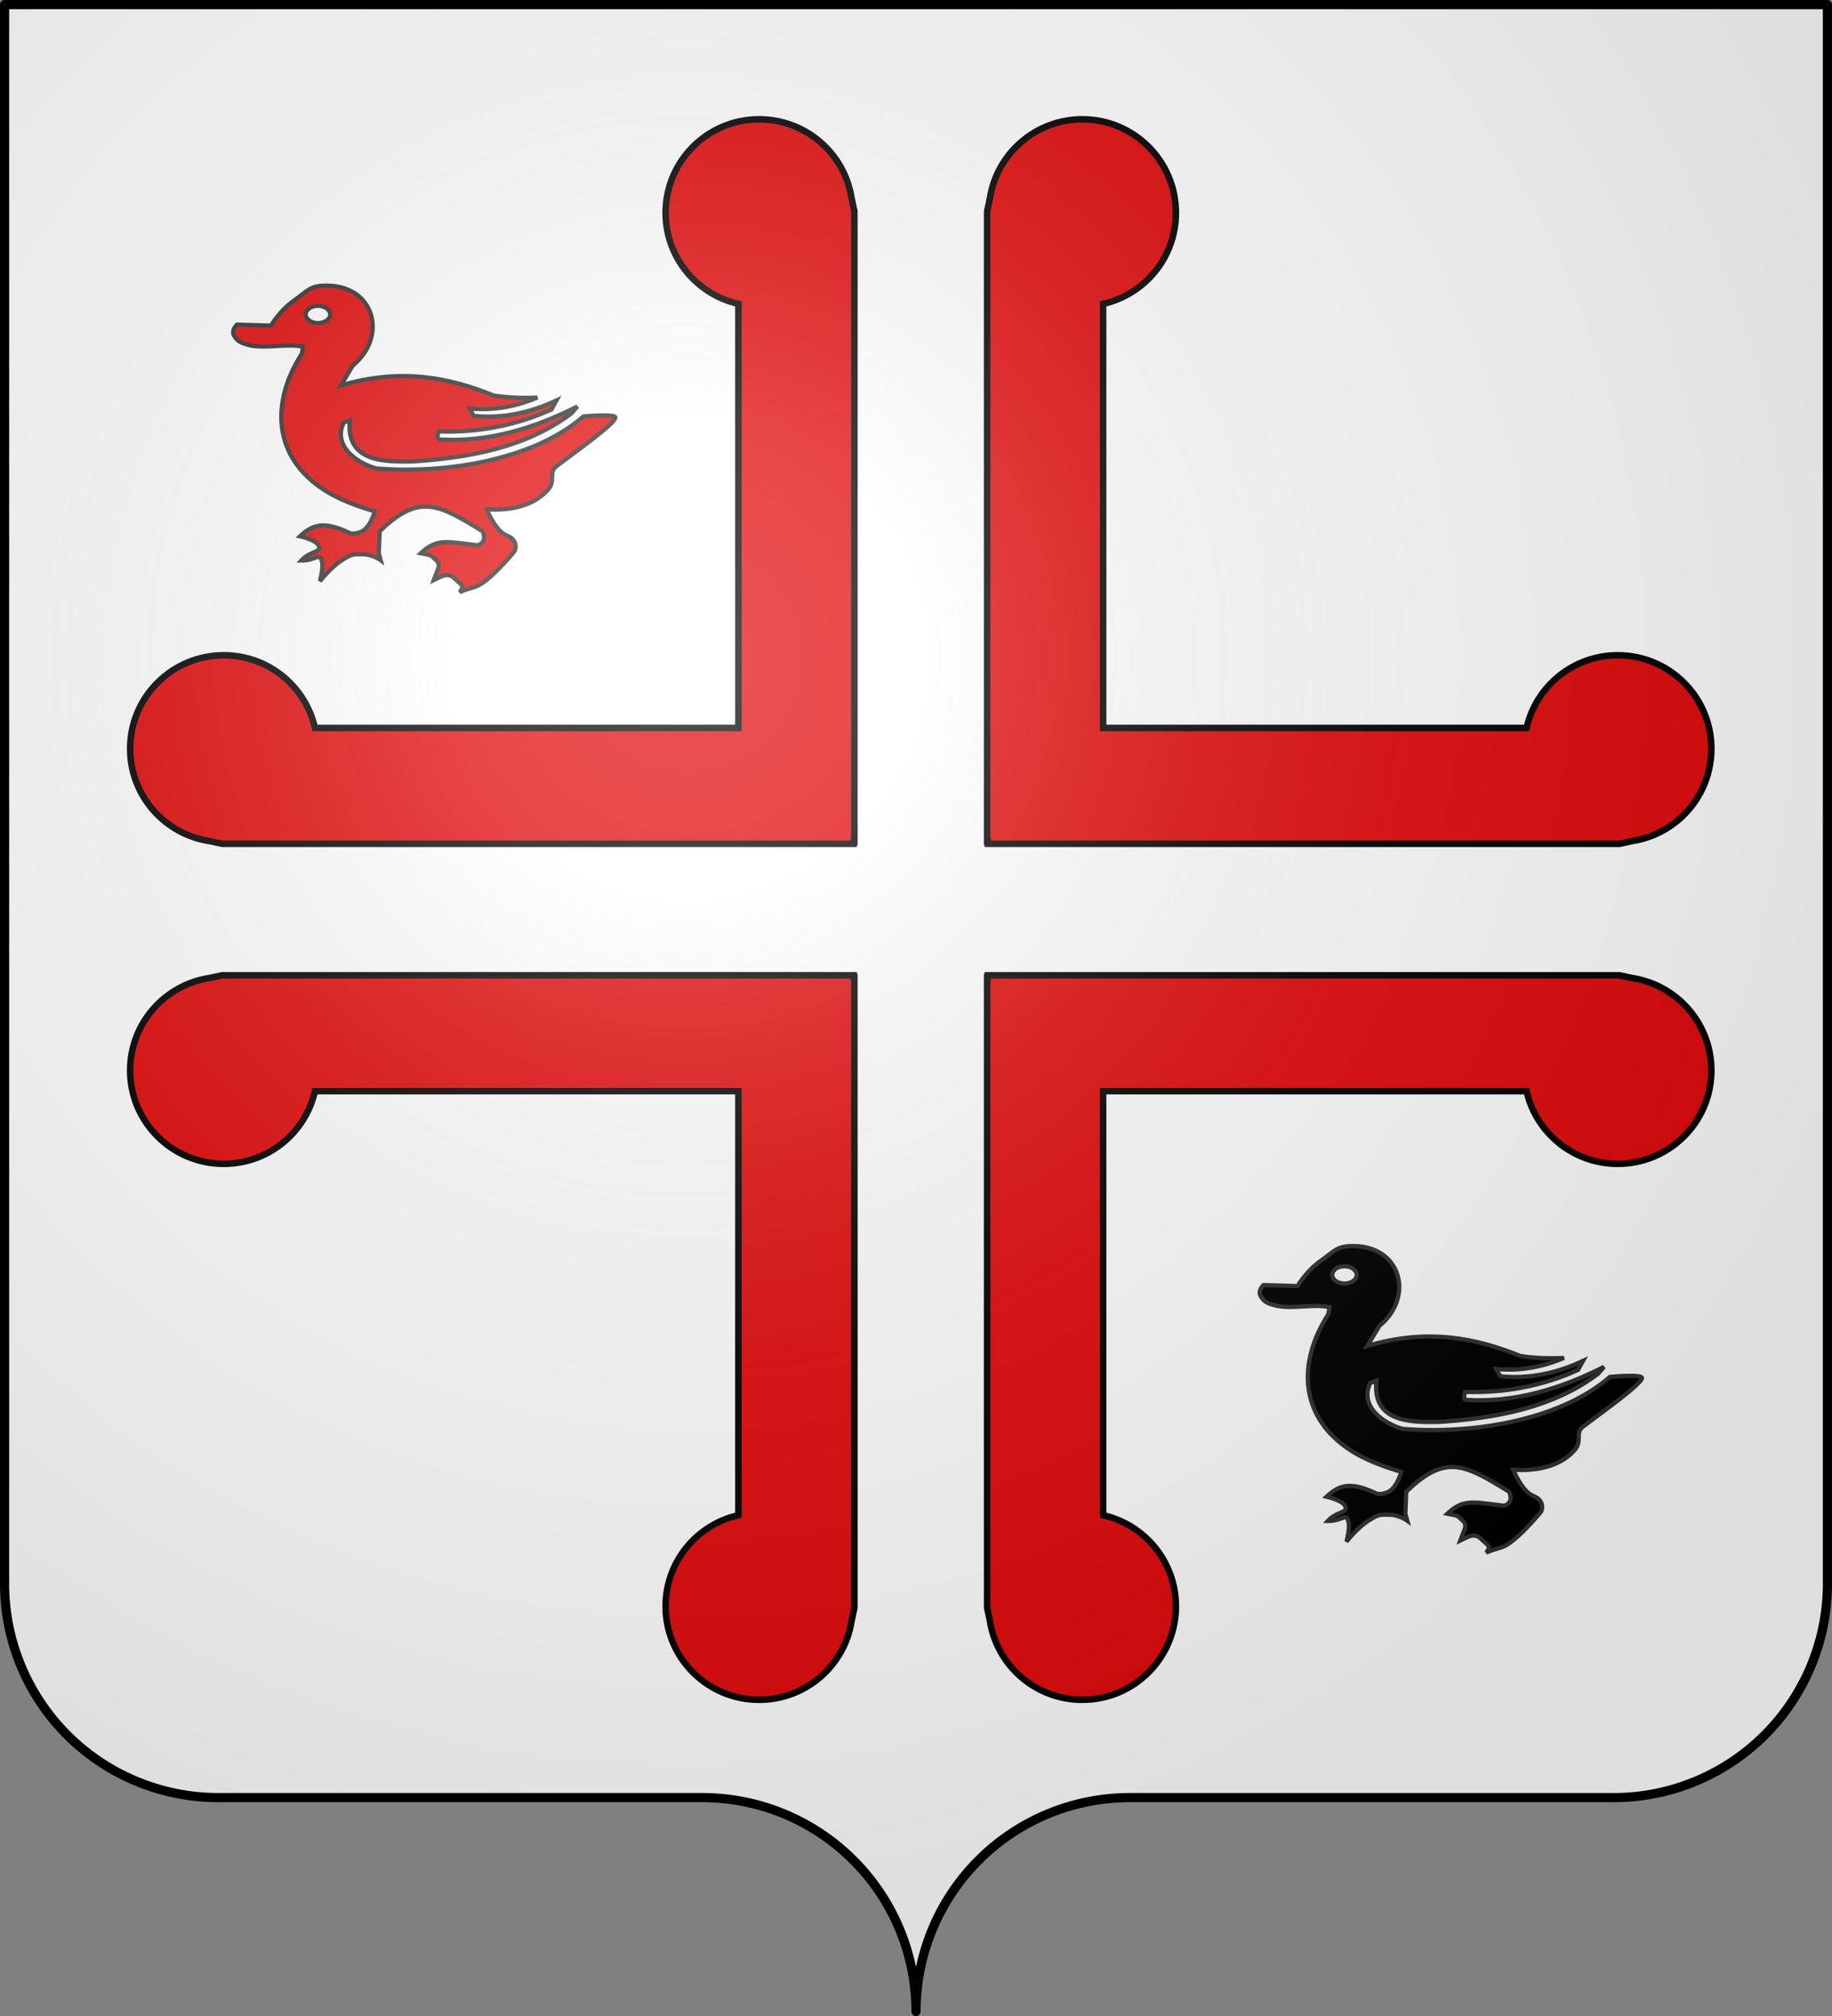 <?xml version="1.0" encoding="UTF-8" standalone="no"?>
<svg
   xmlns:dc="http://purl.org/dc/elements/1.1/"
   xmlns:cc="http://creativecommons.org/ns#"
   xmlns:rdf="http://www.w3.org/1999/02/22-rdf-syntax-ns#"
   xmlns:svg="http://www.w3.org/2000/svg"
   xmlns="http://www.w3.org/2000/svg"
   xmlns:xlink="http://www.w3.org/1999/xlink"
   xmlns:sodipodi="http://sodipodi.sourceforge.net/DTD/sodipodi-0.dtd"
   xmlns:inkscape="http://www.inkscape.org/namespaces/inkscape"
   width="600"
   height="660"
   viewBox="-300 -295 600 660"
   id="svg3055"
   version="1.1"
   inkscape:version="0.48.3.1 r9886"
   sodipodi:docname="Blason Bredene.svg">
  <rect x="-300" y="-295" width="600" height="660" fill="#808080" stroke="none"/>
  <sodipodi:namedview
     pagecolor="#ffffff"
     bordercolor="#666666"
     borderopacity="1"
     objecttolerance="10"
     gridtolerance="10"
     guidetolerance="10"
     inkscape:pageopacity="0"
     inkscape:pageshadow="2"
     inkscape:window-width="1280"
     inkscape:window-height="962"
     id="namedview3080"
     showgrid="false"
     inkscape:zoom="0.71515152"
     inkscape:cx="181.58837"
     inkscape:cy="163.55914"
     inkscape:window-x="-8"
     inkscape:window-y="-8"
     inkscape:window-maximized="1"
     inkscape:current-layer="layer6">
    <inkscape:grid
       type="xygrid"
       id="grid23426" />
  </sodipodi:namedview>
  <defs
     id="defs3057">
    <radialGradient
       id="Gradient1"
       gradientUnits="userSpaceOnUse"
       cy="-80"
       cx="-75"
       r="405">
      <stop
         stop-color="#fff"
         stop-opacity=".31"
         offset="0"
         id="stop3060" />
      <stop
         stop-color="#fff"
         stop-opacity=".25"
         offset=".19"
         id="stop3062" />
      <stop
         stop-color="#6b6b6b"
         stop-opacity=".125"
         offset=".6"
         id="stop3064" />
      <stop
         stop-opacity=".125"
         offset="1"
         id="stop3066" />
    </radialGradient>
    <clipPath
       id="shield_cut">
      <path
         id="shield"
         d="M-298.5,-293.5 h597 v517 a70,70 0 0,1 -70,70 h-158.5 a70,70 0 0,0 -70,70 70,70 0 0,0 -70,-70 h-158.5 a70,70 0 0,1 -70,-70z"
         style="stroke-linecap:round;stroke-linejoin:round" />
    </clipPath>
    <clipPath
       id="shield_cut-5">
      <path
         style="stroke-linecap:round;stroke-linejoin:round"
         d="M-298.5,-293.5 h597 v517 a70,70 0 0,1 -70,70 h-158.5 a70,70 0 0,0 -70,70 70,70 0 0,0 -70,-70 h-158.5 a70,70 0 0,1 -70,-70z"
         id="shield-5" />
    </clipPath>
    <radialGradient
       r="405"
       cx="-75"
       cy="-80"
       gradientUnits="userSpaceOnUse"
       id="Gradient1-4">
      <stop
         id="stop3060-8"
         offset="0"
         stop-opacity=".31"
         stop-color="#fff" />
      <stop
         id="stop3062-8"
         offset=".19"
         stop-opacity=".25"
         stop-color="#fff" />
      <stop
         id="stop3064-2"
         offset=".6"
         stop-opacity=".125"
         stop-color="#6b6b6b" />
      <stop
         id="stop3066-4"
         offset="1"
         stop-opacity=".125" />
    </radialGradient>
    <linearGradient
       id="linearGradient3444">
      <stop
         style="stop-color:white;stop-opacity:0.314;"
         offset="0"
         id="stop3446" />
      <stop
         id="stop3448"
         offset="0.19"
         style="stop-color:white;stop-opacity:0.251;" />
      <stop
         style="stop-color:#6b6b6b;stop-opacity:0.125;"
         offset="0.6"
         id="stop3450" />
      <stop
         style="stop-color:black;stop-opacity:0.125;"
         offset="1"
         id="stop3452" />
    </linearGradient>
    <linearGradient
       id="linearGradient3454">
      <stop
         id="stop3456"
         offset="0"
         style="stop-color:white;stop-opacity:1;" />
      <stop
         style="stop-color:white;stop-opacity:1;"
         offset="0.229"
         id="stop3458" />
      <stop
         id="stop3460"
         offset="1"
         style="stop-color:black;stop-opacity:1;" />
    </linearGradient>
    <linearGradient
       id="linearGradient3462">
      <stop
         id="stop3464"
         offset="0"
         style="stop-color:#fd0000;stop-opacity:1;" />
      <stop
         style="stop-color:#e77275;stop-opacity:0.659;"
         offset="0.5"
         id="stop3466" />
      <stop
         style="stop-color:black;stop-opacity:0.323;"
         offset="1"
         id="stop3468" />
    </linearGradient>
    <radialGradient
       inkscape:collect="always"
       xlink:href="#linearGradient2955"
       id="radialGradient3470"
       cx="225.524"
       cy="218.901"
       fx="225.524"
       fy="218.901"
       r="300"
       gradientTransform="matrix(-4.167939e-4,2.183,-1.884,-3.599562e-4,615.597,-289.121)"
       gradientUnits="userSpaceOnUse" />
    <polygon
       id="polygon3472"
       transform="scale(53,53)"
       points="0,-1 0.588,0.809 -0.951,-0.309 0.951,-0.309 -0.588,0.809 0,-1 " />
    <clipPath
       id="clipPath3474">
      <path
         d="M 0,-200 L 0,600 L 300,600 L 300,-200 L 0,-200 z "
         id="path3476" />
    </clipPath>
    <radialGradient
       inkscape:collect="always"
       xlink:href="#linearGradient2955"
       id="radialGradient3478"
       gradientUnits="userSpaceOnUse"
       gradientTransform="matrix(-4.167939e-4,2.183,-1.884,-3.599562e-4,615.597,-289.121)"
       cx="225.524"
       cy="218.901"
       fx="225.524"
       fy="218.901"
       r="300" />
    <radialGradient
       inkscape:collect="always"
       xlink:href="#linearGradient2955"
       id="radialGradient3480"
       gradientUnits="userSpaceOnUse"
       gradientTransform="matrix(0,1.749,-1.593,-1.049767e-7,551.788,-191.29)"
       cx="225.524"
       cy="218.901"
       fx="225.524"
       fy="218.901"
       r="300" />
    <radialGradient
       inkscape:collect="always"
       xlink:href="#linearGradient2955"
       id="radialGradient3482"
       gradientUnits="userSpaceOnUse"
       gradientTransform="matrix(0,1.386,-1.323,-5.741131e-8,-158.082,-109.541)"
       cx="225.524"
       cy="218.901"
       fx="225.524"
       fy="218.901"
       r="300" />
    <radialGradient
       inkscape:collect="always"
       xlink:href="#linearGradient2893"
       id="radialGradient3484"
       gradientUnits="userSpaceOnUse"
       gradientTransform="matrix(1.353,0,0,1.349,-77.629,-85.747)"
       cx="221.445"
       cy="226.331"
       fx="221.445"
       fy="226.331"
       r="300" />
    <linearGradient
       id="linearGradient3486">
      <stop
         id="stop3488"
         offset="0"
         style="stop-color:white;stop-opacity:0.314" />
      <stop
         id="stop3490"
         offset="0.19"
         style="stop-color:white;stop-opacity:0.251" />
      <stop
         id="stop3492"
         offset="0.6"
         style="stop-color:#6b6b6b;stop-opacity:0.125" />
      <stop
         id="stop3494"
         offset="1"
         style="stop-color:black;stop-opacity:0.125" />
    </linearGradient>
    <linearGradient
       id="linearGradient3496">
      <stop
         id="stop3498"
         offset="0"
         style="stop-color:white;stop-opacity:1" />
      <stop
         id="stop3500"
         offset="0.229"
         style="stop-color:white;stop-opacity:1" />
      <stop
         id="stop3502"
         offset="1"
         style="stop-color:black;stop-opacity:1" />
    </linearGradient>
    <linearGradient
       id="linearGradient3504">
      <stop
         id="stop3506"
         offset="0"
         style="stop-color:#fd0000;stop-opacity:1" />
      <stop
         id="stop3508"
         offset="0.5"
         style="stop-color:#e77275;stop-opacity:0.659" />
      <stop
         id="stop3510"
         offset="1"
         style="stop-color:black;stop-opacity:0.323" />
    </linearGradient>
    <radialGradient
       gradientTransform="matrix(-4.167939e-4,2.183,-1.884,-3.599562e-4,615.597,-289.121)"
       gradientUnits="userSpaceOnUse"
       xlink:href="#linearGradient2955"
       id="radialGradient3512"
       fy="218.901"
       fx="225.524"
       r="300"
       cy="218.901"
       cx="225.524" />
    <polygon
       id="polygon3514"
       transform="scale(53,53)"
       points="0,-1 0.588,0.809 -0.951,-0.309 0.951,-0.309 -0.588,0.809 0,-1 " />
    <clipPath
       id="clipPath3516">
      <path
         id="path3518"
         d="M 0,-200 L 0,600 L 300,600 L 300,-200 L 0,-200 z " />
    </clipPath>
    <radialGradient
       gradientTransform="matrix(-4.167939e-4,2.183,-1.884,-3.599562e-4,615.597,-289.121)"
       gradientUnits="userSpaceOnUse"
       xlink:href="#linearGradient2955"
       id="radialGradient3520"
       fy="218.901"
       fx="225.524"
       r="300"
       cy="218.901"
       cx="225.524" />
    <radialGradient
       gradientTransform="matrix(0,1.749,-1.593,-1.049767e-7,551.788,-191.29)"
       gradientUnits="userSpaceOnUse"
       xlink:href="#linearGradient2955"
       id="radialGradient3522"
       fy="218.901"
       fx="225.524"
       r="300"
       cy="218.901"
       cx="225.524" />
    <radialGradient
       gradientTransform="matrix(0,1.386,-1.323,-5.741131e-8,-158.082,-109.541)"
       gradientUnits="userSpaceOnUse"
       xlink:href="#linearGradient2955"
       id="radialGradient3524"
       fy="218.901"
       fx="225.524"
       r="300"
       cy="218.901"
       cx="225.524" />
    <radialGradient
       gradientTransform="matrix(1.353,0,0,1.349,-77.629,-85.747)"
       gradientUnits="userSpaceOnUse"
       xlink:href="#linearGradient2893"
       id="radialGradient3526"
       fy="226.331"
       fx="221.445"
       r="300"
       cy="226.331"
       cx="221.445" />
    <radialGradient
       cx="221.445"
       cy="226.331"
       r="300"
       fx="221.445"
       fy="226.331"
       id="radialGradient8782"
       xlink:href="#linearGradient2893"
       gradientUnits="userSpaceOnUse"
       gradientTransform="matrix(1.353,0,0,1.349,-77.629,-85.747)" />
    <radialGradient
       cx="225.524"
       cy="218.901"
       r="300"
       fx="225.524"
       fy="218.901"
       id="radialGradient8784"
       xlink:href="#linearGradient2955"
       gradientUnits="userSpaceOnUse"
       gradientTransform="matrix(0,1.386,-1.323,-5.741131e-8,-158.082,-109.541)" />
    <radialGradient
       cx="225.524"
       cy="218.901"
       r="300"
       fx="225.524"
       fy="218.901"
       id="radialGradient8786"
       xlink:href="#linearGradient2955"
       gradientUnits="userSpaceOnUse"
       gradientTransform="matrix(0,1.749,-1.593,-1.049767e-7,551.788,-191.29)" />
    <radialGradient
       cx="225.524"
       cy="218.901"
       r="300"
       fx="225.524"
       fy="218.901"
       id="radialGradient8788"
       xlink:href="#linearGradient2955"
       gradientUnits="userSpaceOnUse"
       gradientTransform="matrix(-4.167939e-4,2.183,-1.884,-3.599562e-4,615.597,-289.121)" />
    <clipPath
       id="clipPath8790">
      <path
         d="M 0,-200 L 0,600 L 300,600 L 300,-200 L 0,-200 z "
         id="path8792" />
    </clipPath>
    <polygon
       points="0,-1 0.588,0.809 -0.951,-0.309 0.951,-0.309 -0.588,0.809 0,-1 "
       transform="scale(53,53)"
       id="polygon8794" />
    <radialGradient
       cx="225.524"
       cy="218.901"
       r="300"
       fx="225.524"
       fy="218.901"
       id="radialGradient8796"
       xlink:href="#linearGradient2955"
       gradientUnits="userSpaceOnUse"
       gradientTransform="matrix(-4.167939e-4,2.183,-1.884,-3.599562e-4,615.597,-289.121)" />
    <linearGradient
       id="linearGradient8798">
      <stop
         style="stop-color:#fd0000;stop-opacity:1"
         offset="0"
         id="stop8800" />
      <stop
         style="stop-color:#e77275;stop-opacity:0.659"
         offset="0.5"
         id="stop8802" />
      <stop
         style="stop-color:black;stop-opacity:0.323"
         offset="1"
         id="stop8804" />
    </linearGradient>
    <linearGradient
       id="linearGradient8806">
      <stop
         style="stop-color:white;stop-opacity:1"
         offset="0"
         id="stop8808" />
      <stop
         style="stop-color:white;stop-opacity:1"
         offset="0.229"
         id="stop8810" />
      <stop
         style="stop-color:black;stop-opacity:1"
         offset="1"
         id="stop8812" />
    </linearGradient>
    <linearGradient
       id="linearGradient8814">
      <stop
         style="stop-color:white;stop-opacity:0.314"
         offset="0"
         id="stop8816" />
      <stop
         style="stop-color:white;stop-opacity:0.251"
         offset="0.19"
         id="stop8818" />
      <stop
         style="stop-color:#6b6b6b;stop-opacity:0.125"
         offset="0.6"
         id="stop8820" />
      <stop
         style="stop-color:black;stop-opacity:0.125"
         offset="1"
         id="stop8822" />
    </linearGradient>
    <radialGradient
       r="300"
       fy="226.331"
       fx="221.445"
       cy="226.331"
       cx="221.445"
       gradientTransform="matrix(1.353,0,0,1.349,-77.629,-85.747)"
       gradientUnits="userSpaceOnUse"
       id="radialGradient3163"
       xlink:href="#linearGradient2893"
       inkscape:collect="always" />
    <radialGradient
       r="300"
       fy="218.901"
       fx="225.524"
       cy="218.901"
       cx="225.524"
       gradientTransform="matrix(0,1.386,-1.323,-5.741131e-8,-158.082,-109.541)"
       gradientUnits="userSpaceOnUse"
       id="radialGradient2871"
       xlink:href="#linearGradient2955"
       inkscape:collect="always" />
    <radialGradient
       r="300"
       fy="218.901"
       fx="225.524"
       cy="218.901"
       cx="225.524"
       gradientTransform="matrix(0,1.749,-1.593,-1.049767e-7,551.788,-191.29)"
       gradientUnits="userSpaceOnUse"
       id="radialGradient2865"
       xlink:href="#linearGradient2955"
       inkscape:collect="always" />
    <radialGradient
       r="300"
       fy="218.901"
       fx="225.524"
       cy="218.901"
       cx="225.524"
       gradientTransform="matrix(-4.167939e-4,2.183,-1.884,-3.599562e-4,615.597,-289.121)"
       gradientUnits="userSpaceOnUse"
       id="radialGradient1911"
       xlink:href="#linearGradient2955"
       inkscape:collect="always" />
    <clipPath
       id="clip">
      <path
         id="path10"
         d="M 0,-200 L 0,600 L 300,600 L 300,-200 L 0,-200 z " />
    </clipPath>
    <polygon
       points="0,-1 0.588,0.809 -0.951,-0.309 0.951,-0.309 -0.588,0.809 0,-1 "
       transform="scale(53,53)"
       id="star" />
    <radialGradient
       gradientUnits="userSpaceOnUse"
       gradientTransform="matrix(-4.167939e-4,2.183,-1.884,-3.599562e-4,615.597,-289.121)"
       r="300"
       fy="218.901"
       fx="225.524"
       cy="218.901"
       cx="225.524"
       id="radialGradient2961"
       xlink:href="#linearGradient2955"
       inkscape:collect="always" />
    <linearGradient
       id="linearGradient2955">
      <stop
         style="stop-color:#fd0000;stop-opacity:1;"
         offset="0"
         id="stop2867" />
      <stop
         id="stop2873"
         offset="0.5"
         style="stop-color:#e77275;stop-opacity:0.659;" />
      <stop
         id="stop2959"
         offset="1"
         style="stop-color:black;stop-opacity:0.323;" />
    </linearGradient>
    <linearGradient
       id="linearGradient2885">
      <stop
         style="stop-color:white;stop-opacity:1;"
         offset="0"
         id="stop2887" />
      <stop
         id="stop2891"
         offset="0.229"
         style="stop-color:white;stop-opacity:1;" />
      <stop
         style="stop-color:black;stop-opacity:1;"
         offset="1"
         id="stop2889" />
    </linearGradient>
    <linearGradient
       id="linearGradient2893">
      <stop
         id="stop2895"
         offset="0"
         style="stop-color:white;stop-opacity:0.314;" />
      <stop
         style="stop-color:white;stop-opacity:0.251;"
         offset="0.19"
         id="stop2897" />
      <stop
         id="stop2901"
         offset="0.6"
         style="stop-color:#6b6b6b;stop-opacity:0.125;" />
      <stop
         id="stop2899"
         offset="1"
         style="stop-color:black;stop-opacity:0.125;" />
    </linearGradient>
  </defs>
  <g
     id="layer4"
     inkscape:label="Fond écu"
     inkscape:groupmode="layer"
     sodipodi:insensitive="true">
    <use
       xlink:href="#shield"
       id="use3071"
       style="fill:#ffffff"
       x="0"
       y="0"
       width="600"
       height="660" />
  </g>
  <g
     id="layer3"
     inkscape:label="Meubles"
     inkscape:groupmode="layer">
    <g
       id="g3032"
       transform="translate(311.048,-595.471)">
      <g
         inkscape:label="Meubles"
         id="layer3-1"
         transform="translate(395.5,225.435)"
         style="fill:#e20909">
        <g
           transform="matrix(0.164,0,0,0.164,-1031.3,39.882)"
           style="fill:#e20909;stroke:#000000;stroke-width:17.143;stroke-miterlimit:4;stroke-opacity:1;stroke-dasharray:none"
           id="g3029">
          <g
             id="g4192"
             transform="matrix(1.075,0,0,1.075,-148.485,-151.494)">
            <path
               inkscape:connector-curvature="0"
               id="rect3073"
               d="m 1688.755,561.836 c -96.007,0 -173.751,77.813 -173.751,173.671 0,82.615 57.791,151.619 135.223,169.146 l 0,787.461 -786.599,0 c -17.553,-77.312 -86.665,-135.015 -169.407,-135.015 -96.007,0 -173.94,77.624 -173.94,173.483 0,86.872 63.868,158.867 147.31,171.597 0.316,0.049 0.628,0.143 0.944,0.189 l 22.663,4.903 1173.195,0 0,-3.394 1.322,0 0,-1171.386 -4.91,-22.628 c -0.046,-0.316 -0.14,-0.628 -0.189,-0.943 -12.75,-83.313 -84.856,-147.083 -171.862,-147.083 z"
               style="fill:#e20909;fill-opacity:1;fill-rule:evenodd;stroke:#000000;stroke-width:12.078" />
            <path
               inkscape:connector-curvature="0"
               id="rect3073-4"
               d="m 2289.249,561.836 c 96.007,0 173.751,77.813 173.751,173.671 0,82.615 -57.791,151.619 -135.223,169.146 l 0,787.461 786.6,0 c 17.553,-77.312 86.665,-135.015 169.407,-135.015 96.007,0 173.939,77.624 173.939,173.483 0,86.872 -63.868,158.867 -147.31,171.597 -0.315,0.049 -0.628,0.143 -0.944,0.189 l -22.663,4.903 -1173.195,0 0,-3.394 -1.322,0 0,-1171.386 4.91,-22.628 c 0.049,-0.316 0.14,-0.628 0.189,-0.943 12.75,-83.313 84.856,-147.083 171.862,-147.083 z"
               style="fill:#e20909;fill-opacity:1;fill-rule:evenodd;stroke:#000000;stroke-width:12.078;stroke-miterlimit:4;stroke-opacity:1;stroke-dasharray:none" />
            <path
               inkscape:connector-curvature="0"
               id="rect3073-4-2"
               d="m 2289.25,3496.791 c 96.007,0 173.751,-77.813 173.751,-173.671 0,-82.615 -57.791,-151.62 -135.223,-169.146 l 0,-787.461 786.6,0 c 17.553,77.312 86.665,135.015 169.407,135.015 96.007,0 173.939,-77.624 173.939,-173.483 0,-86.872 -63.868,-158.867 -147.31,-171.597 -0.315,-0.049 -0.628,-0.143 -0.944,-0.189 l -22.663,-4.903 -1173.195,0 0,3.394 -1.322,0 0,1171.386 4.91,22.628 c 0.049,0.316 0.14,0.628 0.189,0.943 12.75,83.314 84.856,147.083 171.862,147.083 z"
               style="fill:#e20909;fill-opacity:1;fill-rule:evenodd;stroke:#000000;stroke-width:12.078;stroke-miterlimit:4;stroke-opacity:1;stroke-dasharray:none" />
            <path
               inkscape:connector-curvature="0"
               id="rect3073-4-2-3"
               d="m 1688.752,3496.793 c -96.007,0 -173.751,-77.813 -173.751,-173.671 0,-82.615 57.791,-151.619 135.223,-169.146 l 0,-787.461 -786.599,0 c -17.553,77.312 -86.665,135.015 -169.407,135.015 -96.007,0 -173.939,-77.624 -173.939,-173.483 0,-86.872 63.868,-158.867 147.31,-171.597 0.315,-0.049 0.628,-0.143 0.944,-0.189 l 22.663,-4.903 1173.195,0 0,3.394 1.322,0 0,1171.386 -4.91,22.628 c -0.049,0.316 -0.14,0.628 -0.189,0.943 -12.75,83.314 -84.856,147.083 -171.862,147.083 z"
               style="fill:#e20909;fill-opacity:1;fill-rule:evenodd;stroke:#000000;stroke-width:12.078;stroke-miterlimit:4;stroke-opacity:1;stroke-dasharray:none" />
          </g>
          <g
             id="g4151"
             transform="matrix(6.114,0,0,6.114,-6171.597,1779.959)">
            <g
               style="display:inline"
               inkscape:label="écusson"
               id="layer6">
              <path
                 id="path5516"
                 d="m 1475.464,150.772 c -4.858,0.075 -5.709,1.836 -10.065,4.893 -4.646,3.261 -7.479,8.163 -7.479,8.163 l -11.104,-0.33 c 0,0 -1.991,1.797 -0.963,3.575 1.092,1.89 2.103,2.455 5.527,3.27 5.533,0.962 11.363,-0.679 16.961,0.33 l -0.33,2.282 c -10.327,16.052 -9.475,33.879 7.504,44.671 6.521,4.239 16.302,6.845 16.302,6.845 0,0 -0.908,3.489 -2.865,5.527 -1.956,2.038 -4.969,1.699 -4.969,1.699 -7.683,-3.61 -11.721,-3.721 -16.606,0.913 0,0 5.106,1.119 6.034,2.941 1.262,2.478 -2.55,1.614 -5.628,4.994 4.916,0.045 6.017,-2.95 6.794,0.406 0.495,2.137 -0.684,6.338 -0.684,6.338 0,0 3.669,-4.644 7.175,-6.845 3.505,-2.201 3.666,-1.952 6.845,-1.952 3.179,0 5.856,1.952 5.856,1.952 l -0.634,-2.282 0.304,-7.175 c 12.867,-12.526 19.209,-8.845 33.592,0 0,0 1.801,3.504 -1.622,4.563 -10.275,-1.19 -13.229,-2.352 -18.583,2.611 4.099,0.87 2.913,0.333 5.071,2.307 1.643,1.503 0.482,2.827 -0.837,6.49 2.075,-0.94 4.548,-2.886 6.794,-0.583 2.054,2.106 3.567,2.227 1.673,4.487 3.924,-1.653 4.885,-1.382 6.845,-2.586 4.718,-2.898 11.104,-10.775 11.104,-10.775 0,0 0.975,-1.781 -0.33,-3.575 -1.304,-1.793 -2.692,-1.073 -4.893,-3.6 -2.201,-2.527 -3.904,-6.516 -3.904,-6.516 12.315,0.778 17.641,-3.815 19.876,-6.186 3.013,-3.196 0.126,-5.723 2.941,-7.885 5.22,-4.009 19.339,-13.944 19.242,-15.921 -0.063,-1.303 -10.445,-0.33 -10.445,-0.33 -16.881,14.683 -46.446,18.797 -67.817,16.961 -6.534,-1.906 -14.103,-7.566 -10.445,-15.009 l 1.977,-0.659 c -1.364,13.368 10.762,13.648 20.865,13.386 18.132,-1.24 36.59,-4.492 51.516,-15.668 l 1.952,-2.282 c -13.962,7.094 -29.19,11.79 -45,10.775 -1.304,0 -0.33,-2.611 -0.33,-2.611 12.682,0.442 25.288,-1.907 36.862,-7.175 l 1.623,-2.941 c -8.46,3.988 -17.708,6.016 -27.076,5.02 l -1.293,-2.408 c 7.593,0.803 15.147,-0.609 22.158,-3.575 0,0 -7.558,0.482 -14.324,-0.659 -14.186,-5.763 -30.13,-9.149 -49.893,-3.27 l 3.904,-6.516 c 11.418,-9.342 7.262,-25.794 -8.138,-26.088 -0.362,-0.01 -0.716,-0.005 -1.039,0 z m -2.561,6.592 c 0.518,-0.032 1.047,0.006 1.572,0.127 2.1,0.482 3.268,2.091 2.586,3.575 -0.681,1.482 -2.946,2.279 -5.045,1.8 -2.1,-0.482 -3.242,-2.065 -2.561,-3.549 0.512,-1.113 1.895,-1.857 3.448,-1.952 z"
                 style="fill:#000000;fill-opacity:1;fill-rule:evenodd;stroke:#313131;stroke-width:1.383;stroke-linecap:butt;stroke-linejoin:miter;stroke-miterlimit:4;stroke-opacity:0.997;stroke-dasharray:none"
                 inkscape:connector-curvature="0" />
              <path
                 id="path5516-7"
                 d="m 1140.164,-162.811 c -4.858,0.075 -5.709,1.836 -10.065,4.893 -4.646,3.261 -7.479,8.163 -7.479,8.163 l -11.104,-0.33 c 0,0 -1.991,1.797 -0.963,3.575 1.092,1.89 2.103,2.455 5.527,3.27 5.533,0.962 11.363,-0.679 16.961,0.33 l -0.33,2.282 c -10.327,16.052 -9.475,33.879 7.504,44.671 6.521,4.239 16.302,6.845 16.302,6.845 0,0 -0.908,3.489 -2.865,5.527 -1.956,2.038 -4.969,1.699 -4.969,1.699 -7.683,-3.61 -11.721,-3.722 -16.606,0.913 0,0 5.106,1.119 6.034,2.941 1.262,2.478 -2.55,1.614 -5.628,4.994 4.916,0.045 6.017,-2.95 6.794,0.406 0.495,2.137 -0.684,6.338 -0.684,6.338 0,0 3.669,-4.644 7.175,-6.845 3.505,-2.201 3.666,-1.952 6.845,-1.952 3.179,0 5.856,1.952 5.856,1.952 l -0.634,-2.282 0.304,-7.175 c 12.867,-12.526 19.209,-8.845 33.592,0 0,0 1.801,3.504 -1.622,4.563 -10.275,-1.19 -13.229,-2.351 -18.583,2.611 4.099,0.87 2.913,0.333 5.071,2.307 1.643,1.503 0.482,2.827 -0.837,6.49 2.075,-0.94 4.548,-2.886 6.794,-0.583 2.054,2.106 3.567,2.227 1.673,4.487 3.924,-1.653 4.885,-1.382 6.845,-2.586 4.718,-2.898 11.104,-10.775 11.104,-10.775 0,0 0.975,-1.781 -0.33,-3.575 -1.304,-1.793 -2.692,-1.073 -4.893,-3.6 -2.201,-2.527 -3.904,-6.516 -3.904,-6.516 12.315,0.778 17.641,-3.815 19.876,-6.186 3.013,-3.196 0.126,-5.723 2.941,-7.885 5.22,-4.009 19.339,-13.944 19.242,-15.921 -0.063,-1.303 -10.445,-0.33 -10.445,-0.33 -16.881,14.683 -46.446,18.797 -67.817,16.961 -6.534,-1.906 -14.103,-7.566 -10.445,-15.009 l 1.977,-0.659 c -1.364,13.368 10.762,13.648 20.865,13.386 18.132,-1.24 36.59,-4.492 51.516,-15.668 l 1.952,-2.282 c -13.962,7.094 -29.19,11.79 -45,10.775 -1.304,0 -0.33,-2.611 -0.33,-2.611 12.682,0.442 25.288,-1.907 36.862,-7.175 l 1.623,-2.941 c -8.46,3.988 -17.708,6.016 -27.076,5.02 l -1.293,-2.408 c 7.593,0.803 15.147,-0.609 22.158,-3.575 0,0 -7.558,0.482 -14.324,-0.659 -14.186,-5.763 -30.13,-9.149 -49.893,-3.27 l 3.904,-6.516 c 11.418,-9.342 7.262,-25.794 -8.138,-26.088 -0.362,-0.01 -0.716,-0.005 -1.039,0 z m -2.561,6.592 c 0.518,-0.032 1.047,0.006 1.572,0.127 2.1,0.482 3.268,2.091 2.586,3.575 -0.681,1.482 -2.946,2.279 -5.045,1.8 -2.1,-0.482 -3.242,-2.065 -2.561,-3.549 0.512,-1.113 1.895,-1.857 3.448,-1.952 z"
                 style="fill:#e20909;fill-opacity:1;fill-rule:evenodd;stroke:#313131;stroke-width:1.383;stroke-linecap:butt;stroke-linejoin:miter;stroke-miterlimit:4;stroke-opacity:0.997;stroke-dasharray:none;display:inline"
                 inkscape:connector-curvature="0" />
            </g>
          </g>
        </g>
      </g>
    </g>
  </g>
  <g
     id="layer2"
     inkscape:label="Reflet final"
     inkscape:groupmode="layer"
     sodipodi:insensitive="true">
    <use
       xlink:href="#shield"
       fill="url(#Gradient1)"
       id="use3075" />
  </g>
  <g
     id="layer1"
     inkscape:label="Contour final"
     inkscape:groupmode="layer"
     sodipodi:insensitive="true">
    <use
       xlink:href="#shield"
       style="fill:none;stroke:#000;stroke-width:3"
       id="use3078" />
  </g>
</svg>
